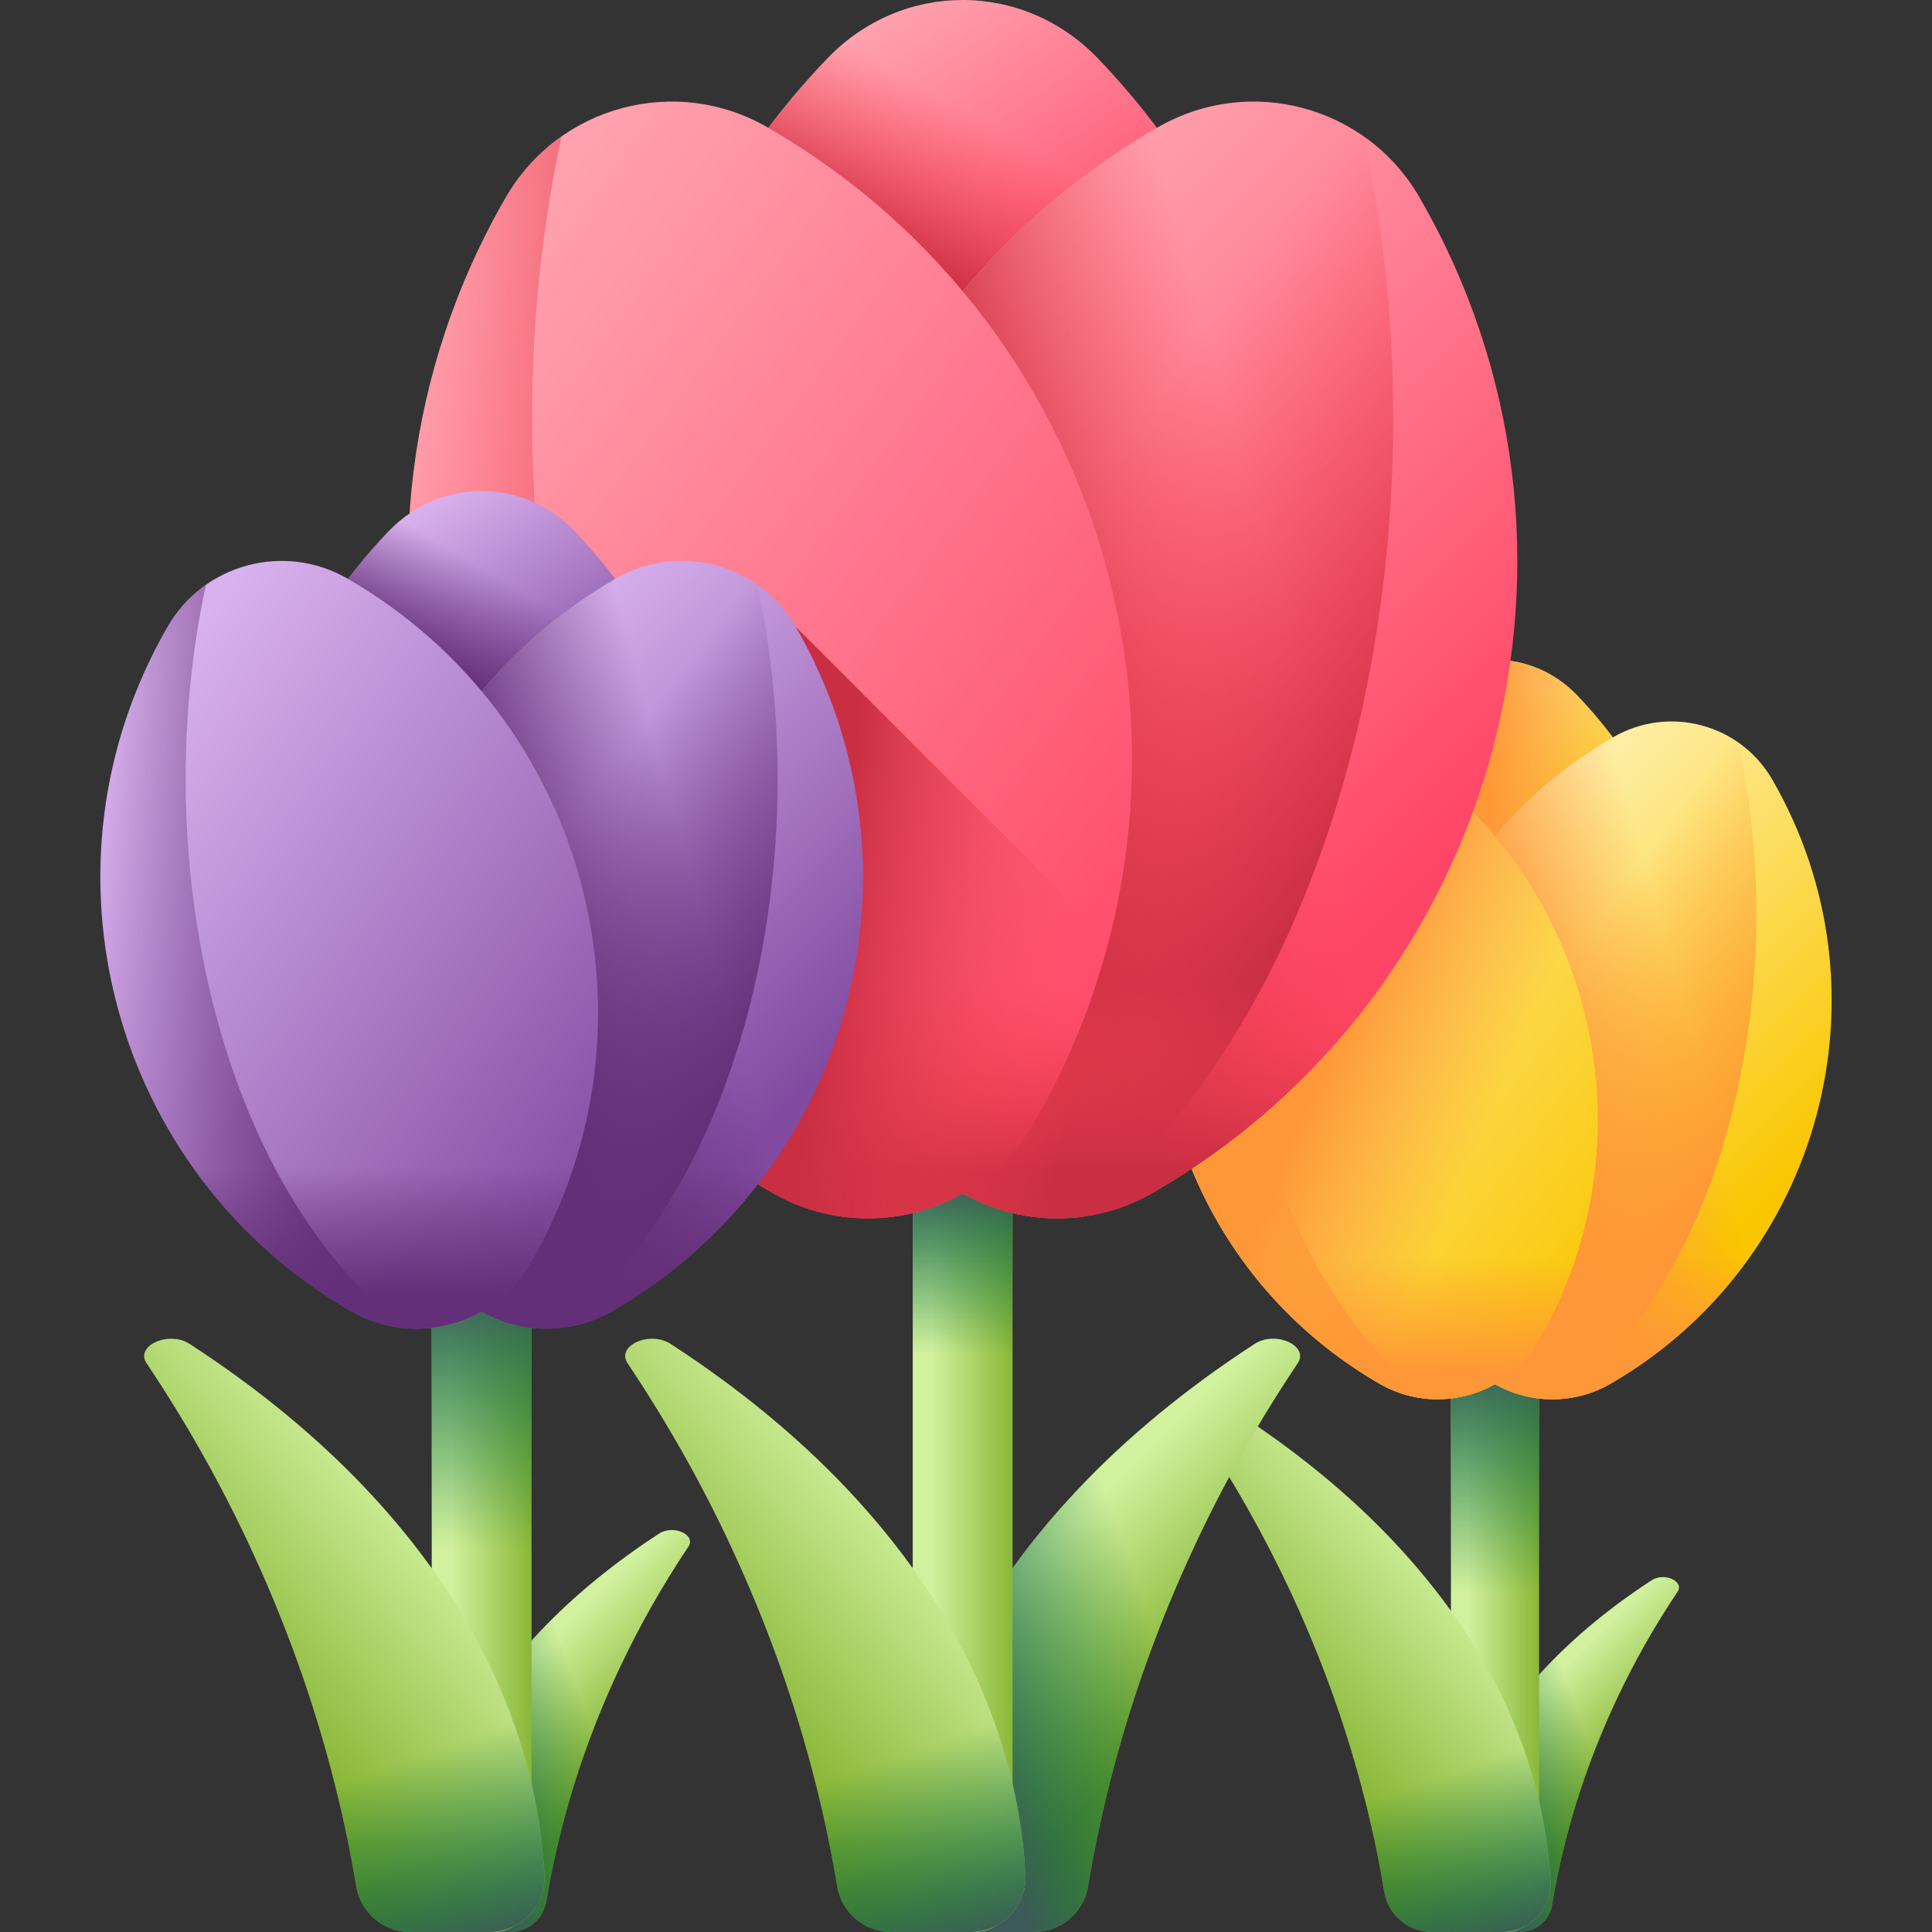 <svg id="Capa_1" enable-background="new 0 0 510 510" height="512" viewBox="0 0 510 510" width="512" xmlns="http://www.w3.org/2000/svg" xmlns:xlink="http://www.w3.org/1999/xlink"><rect x="0" y="0" width="510" height="510" fill="#333333" stroke="none"/><linearGradient id="lg1"><stop offset="0" stop-color="#d1f19e"/><stop offset="1" stop-color="#78a91f"/></linearGradient><linearGradient id="SVGID_1_" gradientUnits="userSpaceOnUse" x1="401.447" x2="424.873" xlink:href="#lg1" y1="451.455" y2="474.88"/><linearGradient id="lg2"><stop offset="0" stop-color="#026841" stop-opacity="0"/><stop offset=".324" stop-color="#046842" stop-opacity=".324"/><stop offset=".551" stop-color="#0e6546" stop-opacity=".551"/><stop offset=".748" stop-color="#1d614c" stop-opacity=".748"/><stop offset=".926" stop-color="#335c54" stop-opacity=".926"/><stop offset="1" stop-color="#3e5959"/></linearGradient><linearGradient id="SVGID_00000024721902758290106850000013261864930611993256_" gradientUnits="userSpaceOnUse" x1="420.761" x2="387.659" xlink:href="#lg2" y1="462.997" y2="475.16"/><linearGradient id="SVGID_00000044162203689881569760000010193980116756373164_" gradientUnits="userSpaceOnUse" x1="387.547" x2="410.764" xlink:href="#lg1" y1="363.365" y2="363.365"/><linearGradient id="SVGID_00000106861034358875459220000018057200544413279667_" gradientUnits="userSpaceOnUse" x1="394.644" x2="394.644" xlink:href="#lg2" y1="420.47" y2="358.003"/><linearGradient id="SVGID_00000006699173109298059800000018337567710630450323_" gradientUnits="userSpaceOnUse" x1="387.449" x2="332.358" xlink:href="#lg1" y1="416.862" y2="465.472"/><linearGradient id="SVGID_00000098211856564927230810000015759804503215070607_" gradientUnits="userSpaceOnUse" x1="376.52" x2="391.823" xlink:href="#lg2" y1="470.108" y2="515.136"/><linearGradient id="lg3"><stop offset="0" stop-color="#fef0ae"/><stop offset="1" stop-color="#fac600"/></linearGradient><linearGradient id="SVGID_00000055684445565276778130000006433321464393900729_" gradientUnits="userSpaceOnUse" x1="347.811" x2="383.014" xlink:href="#lg3" y1="199.716" y2="252.318"/><linearGradient id="lg4"><stop offset="0" stop-color="#fe9738" stop-opacity="0"/><stop offset="1" stop-color="#fe9738"/></linearGradient><linearGradient id="SVGID_00000078015716095125628340000005727908157700594816_" gradientUnits="userSpaceOnUse" x1="429.301" x2="393.968" xlink:href="#lg4" y1="269.03" y2="269.697"/><linearGradient id="SVGID_00000101101463010579905130000014797591224107856034_" gradientUnits="userSpaceOnUse" x1="379.579" x2="464.972" xlink:href="#lg3" y1="233.979" y2="319.371"/><linearGradient id="SVGID_00000080890424990580806180000009024198819780737981_" gradientUnits="userSpaceOnUse" x1="446.526" x2="404.647" xlink:href="#lg4" y1="274.283" y2="285.512"/><linearGradient id="SVGID_00000146501507362290732420000010051332900718239143_" gradientUnits="userSpaceOnUse" x1="405.651" x2="461.49" xlink:href="#lg4" y1="264.718" y2="305.99"/><linearGradient id="SVGID_00000043432688637637613750000004685890456758532775_" gradientUnits="userSpaceOnUse" x1="305.367" x2="434.849" xlink:href="#lg3" y1="236.846" y2="332.338"/><linearGradient id="SVGID_00000138540702436654737980000011922331735045809054_" gradientUnits="userSpaceOnUse" x1="394.713" x2="352.046" xlink:href="#lg4" y1="292.972" y2="274.972"/><linearGradient id="SVGID_00000044874984886015833350000000883786691380869792_" gradientUnits="userSpaceOnUse" x1="394.644" x2="394.644" xlink:href="#lg4" y1="331.806" y2="362.305"/><linearGradient id="SVGID_00000088822847194449484630000006925510376861021312_" gradientUnits="userSpaceOnUse" x1="307.789" x2="362.01" xlink:href="#lg4" y1="284.474" y2="282.451"/><linearGradient id="SVGID_00000017515769473897469790000010890789479437325185_" gradientUnits="userSpaceOnUse" x1="273.387" x2="312.546" xlink:href="#lg1" y1="412.134" y2="451.293"/><linearGradient id="SVGID_00000078023774282702187410000006616910419465831300_" gradientUnits="userSpaceOnUse" x1="305.671" x2="250.338" xlink:href="#lg2" y1="431.428" y2="451.761"/><linearGradient id="SVGID_00000045598384768277089670000013818593341913484206_" gradientUnits="userSpaceOnUse" x1="246.076" x2="272.373" xlink:href="#lg1" y1="343.918" y2="343.918"/><linearGradient id="SVGID_00000090276207348531511330000001927728556664363963_" gradientUnits="userSpaceOnUse" x1="254.114" x2="254.114" xlink:href="#lg2" y1="357.333" y2="311.687"/><linearGradient id="SVGID_00000016773215669209600300000010923851942252336549_" gradientUnits="userSpaceOnUse" x1="245.965" x2="183.568" xlink:href="#lg1" y1="404.51" y2="459.566"/><linearGradient id="SVGID_00000071560514216166326290000007704894976434887304_" gradientUnits="userSpaceOnUse" x1="233.586" x2="250.92" xlink:href="#lg2" y1="464.818" y2="515.818"/><linearGradient id="lg5"><stop offset="0" stop-color="#ffa1ae"/><stop offset="1" stop-color="#ff4565"/></linearGradient><linearGradient id="SVGID_00000135666051074431720520000015954512063680770948_" gradientUnits="userSpaceOnUse" x1="176.953" x2="234.953" xlink:href="#lg5" y1="42.092" y2="128.758"/><linearGradient id="lg6"><stop offset="0" stop-color="#fd4755" stop-opacity="0"/><stop offset="1" stop-color="#ca2e43"/></linearGradient><linearGradient id="SVGID_00000114770380466116832790000001529275960855535785_" gradientUnits="userSpaceOnUse" x1="309.918" x2="288.418" xlink:href="#lg6" y1="61.345" y2="98.345"/><linearGradient id="SVGID_00000005950883221112763220000009809447563898337952_" gradientUnits="userSpaceOnUse" x1="229.294" x2="369.986" xlink:href="#lg5" y1="98.543" y2="239.235"/><linearGradient id="SVGID_00000083773540589638268470000006419401798835130289_" gradientUnits="userSpaceOnUse" x1="339.595" x2="270.595" xlink:href="#lg6" y1="164.948" y2="183.448"/><linearGradient id="SVGID_00000160875254861233049740000004657695241959562173_" gradientUnits="userSpaceOnUse" x1="272.249" x2="364.249" xlink:href="#lg6" y1="149.188" y2="217.188"/><linearGradient id="SVGID_00000064335118477996886930000006669340462185064618_" gradientUnits="userSpaceOnUse" x1="107.022" x2="320.355" xlink:href="#lg5" y1="103.266" y2="260.599"/><linearGradient id="SVGID_00000096046507984537003380000002224212127258060990_" gradientUnits="userSpaceOnUse" x1="254.114" x2="254.114" xlink:href="#lg6" y1="259.722" y2="309.972"/><linearGradient id="SVGID_00000139997920024792293810000004369159264933442698_" gradientUnits="userSpaceOnUse" x1="111.013" x2="200.346" xlink:href="#lg6" y1="181.738" y2="178.405"/><linearGradient id="SVGID_00000181772891298252230890000002158760723534298520_" gradientUnits="userSpaceOnUse" x1="286.77" x2="219.437" xlink:href="#lg6" y1="252.388" y2="243.721"/><linearGradient id="SVGID_00000045590292514656336150000015951033138621988793_" gradientUnits="userSpaceOnUse" x1="134.848" x2="161.38" xlink:href="#lg1" y1="443.69" y2="470.223"/><linearGradient id="SVGID_00000120539187051849797480000000431253358465654674_" gradientUnits="userSpaceOnUse" x1="156.723" x2="119.231" xlink:href="#lg2" y1="456.763" y2="470.54"/><linearGradient id="SVGID_00000137123264482699805450000003874641907639619001_" gradientUnits="userSpaceOnUse" x1="119.105" x2="145.401" xlink:href="#lg1" y1="343.918" y2="343.918"/><linearGradient id="SVGID_00000094613748622388517520000010407880134530243006_" gradientUnits="userSpaceOnUse" x1="127.142" x2="127.142" xlink:href="#lg2" y1="408.596" y2="337.845"/><linearGradient id="SVGID_00000080166562711679041720000017831316154974450850_" gradientUnits="userSpaceOnUse" x1="118.993" x2="56.596" xlink:href="#lg1" y1="404.51" y2="459.566"/><linearGradient id="SVGID_00000022556291670357626040000004483529447811242372_" gradientUnits="userSpaceOnUse" x1="106.614" x2="123.948" xlink:href="#lg2" y1="464.818" y2="515.818"/><linearGradient id="lg7"><stop offset="0" stop-color="#d9b1ee"/><stop offset="1" stop-color="#814aa0"/></linearGradient><linearGradient id="SVGID_00000044159715203008209660000014855735530324772766_" gradientUnits="userSpaceOnUse" x1="74.099" x2="113.97" xlink:href="#lg7" y1="158.566" y2="218.144"/><linearGradient id="lg8"><stop offset="0" stop-color="#632f78" stop-opacity="0"/><stop offset="1" stop-color="#632f78"/></linearGradient><linearGradient id="SVGID_00000152255911418521238360000015514762801266976166_" gradientUnits="userSpaceOnUse" x1="165.504" x2="150.724" xlink:href="#lg8" y1="171.801" y2="197.236"/><linearGradient id="SVGID_00000088103118926120170060000007120537561077183155_" gradientUnits="userSpaceOnUse" x1="110.08" x2="206.797" xlink:href="#lg7" y1="197.372" y2="294.09"/><linearGradient id="SVGID_00000093893441143105567400000013221695125825681037_" gradientUnits="userSpaceOnUse" x1="185.905" x2="138.472" xlink:href="#lg8" y1="243.022" y2="255.74"/><linearGradient id="SVGID_00000003097908429829474340000008402653450234055077_" gradientUnits="userSpaceOnUse" x1="139.609" x2="202.853" xlink:href="#lg8" y1="232.188" y2="278.934"/><linearGradient id="SVGID_00000015354226889373418600000016086096228492449691_" gradientUnits="userSpaceOnUse" x1="26.025" x2="172.679" xlink:href="#lg7" y1="200.619" y2="308.776"/><linearGradient id="SVGID_00000171712381362841816810000010267434123356128652_" gradientUnits="userSpaceOnUse" x1="127.142" x2="127.142" xlink:href="#lg8" y1="308.174" y2="342.717"/><linearGradient id="SVGID_00000151512504115971341460000002588977869611233175_" gradientUnits="userSpaceOnUse" x1="28.769" x2="90.18" xlink:href="#lg8" y1="254.564" y2="252.273"/><g><g><g><path d="m426.515 449.096v.007c-5.599 11.982-10.144 24.586-13.434 37.673-1.357 5.382-2.47 10.73-3.354 16.032-.693 4.16-4.315 7.192-8.532 7.192h-12.539c-4.918 0-8.914-4.093-8.657-9.005 1.112-21.271 10.545-42.392 28.321-61.114 0-.007 0 0 0-.007 7.647-8.056 16.836-15.663 27.568-22.649.05-.033.1-.065.151-.098 3.284-2.133 8.651.292 6.796 3.06-6.124 9.136-11.602 18.799-16.32 28.909z" fill="url(#SVGID_1_)"/><path d="m426.515 449.096v.007c-5.599 11.982-10.144 24.586-13.434 37.673-1.357 5.382-2.47 10.73-3.354 16.032-.693 4.16-4.315 7.192-8.532 7.192h-12.539c-4.918 0-8.914-4.093-8.657-9.005 1.112-21.271 10.545-42.392 28.321-61.114 0-.007 0 0 0-.007 7.647-8.056 16.836-15.663 27.568-22.649.05-.033.1-.065.151-.098 3.284-2.133 8.651.292 6.796 3.06-6.124 9.136-11.602 18.799-16.32 28.909z" fill="url(#SVGID_00000024721902758290106850000013261864930611993256_)"/></g><path d="m397.565 510h-5.843c-4.811 0-8.711-3.9-8.711-8.711v-284.559h23.265v284.558c.001 4.812-3.9 8.712-8.711 8.712z" fill="url(#SVGID_00000044162203689881569760000010193980116756373164_)"/><path d="m383.011 336.759h23.265v119.384h-23.265z" fill="url(#SVGID_00000106861034358875459220000018057200544413279667_)"/><path d="m340.631 420.113v.011c8.264 17.684 14.971 36.286 19.827 55.601 2.002 7.944 3.646 15.836 4.95 23.661 1.023 6.139 6.369 10.614 12.592 10.614h18.505c7.259 0 13.155-6.041 12.776-13.29-1.641-31.394-15.564-62.566-41.798-90.198 0-.011 0 0 0-.011-11.286-11.889-24.848-23.117-40.687-33.428-.074-.048-.148-.097-.222-.145-4.847-3.148-12.768.431-10.03 4.516 9.039 13.486 17.123 27.748 24.087 42.669z" fill="url(#SVGID_00000006699173109298059800000018337567710630450323_)"/><path d="m340.631 420.113v.011c8.264 17.684 14.971 36.286 19.827 55.601 2.002 7.944 3.646 15.836 4.95 23.661 1.023 6.139 6.369 10.614 12.592 10.614h18.505c7.259 0 13.155-6.041 12.776-13.29-1.641-31.394-15.564-62.566-41.798-90.198 0-.011 0 0 0-.011-11.286-11.889-24.848-23.117-40.687-33.428-.074-.048-.148-.097-.222-.145-4.847-3.148-12.768.431-10.03 4.516 9.039 13.486 17.123 27.748 24.087 42.669z" fill="url(#SVGID_00000098211856564927230810000015759804503215070607_)"/><g><path d="m416.337 183.545-.008-.009c-11.98-12.492-31.395-12.49-43.374.004l-.033.034c-45.581 47.546-45.594 124.645-.028 172.207l.025.026c11.996 12.521 31.448 12.523 43.446.004 45.593-47.573 45.58-124.709-.028-172.266z" fill="url(#SVGID_00000055684445565276778130000006433321464393900729_)"/><path d="m416.337 183.545-.008-.009c-11.98-12.492-31.395-12.49-43.374.004l-.033.034c-45.581 47.546-45.594 124.645-.028 172.207l.025.026c11.996 12.521 31.448 12.523 43.446.004 45.593-47.573 45.58-124.709-.028-172.266z" fill="url(#SVGID_00000078015716095125628340000005727908157700594816_)"/><g><path d="m467.837 205.789-.006-.01c-8.473-14.665-27.228-19.688-41.897-11.222l-.04.023c-55.821 32.216-74.958 103.584-42.742 159.406l.017.03c8.481 14.696 27.271 19.732 41.965 11.248 55.84-32.239 74.961-103.647 42.703-159.475z" fill="url(#SVGID_00000101101463010579905130000014797591224107856034_)"/><path d="m467.837 205.789-.006-.01c-8.473-14.665-27.228-19.688-41.897-11.222l-.04.023c-55.821 32.216-74.958 103.584-42.742 159.406l.017.03c8.481 14.696 27.271 19.732 41.965 11.248 55.84-32.239 74.961-103.647 42.703-159.475z" fill="url(#SVGID_00000080890424990580806180000009024198819780737981_)"/><path d="m458.909 196.028c-9.465-6.643-22.299-7.632-32.974-1.471l-.04.023c-24.332 14.042-41.69 35.524-50.867 59.914-3.665 31.882-.439 65.888 10.696 96.144l.014.037c2.923 7.944 7.426 13.562 12.526 16.458 3.029 1.222 6.238 1.965 9.504 2.182 3.601-.322 7.21-1.924 10.548-4.946 38.017-34.424 54.105-105.526 40.593-168.341z" fill="url(#SVGID_00000146501507362290732420000010051332900718239143_)"/><path d="m321.451 205.789.006-.01c8.473-14.665 27.228-19.688 41.897-11.222l.04.023c55.822 32.216 74.958 103.584 42.742 159.406l-.017.03c-8.481 14.696-27.271 19.732-41.965 11.248-55.841-32.239-74.961-103.647-42.703-159.475z" fill="url(#SVGID_00000043432688637637613750000004685890456758532775_)"/><path d="m321.451 205.789.006-.01c8.473-14.665 27.228-19.688 41.897-11.222l.04.023c55.822 32.216 74.958 103.584 42.742 159.406l-.017.03c-8.481 14.696-27.271 19.732-41.965 11.248-55.841-32.239-74.961-103.647-42.703-159.475z" fill="url(#SVGID_00000138540702436654737980000011922331735045809054_)"/></g><path d="m306.292 275.057c3.433 36.356 23.826 70.557 57.861 90.207 9.765 5.638 21.336 5.299 30.491.127 9.155 5.171 20.726 5.511 30.491-.127 34.034-19.65 54.427-53.851 57.861-90.207z" fill="url(#SVGID_00000044874984886015833350000000883786691380869792_)"/><path d="m370.974 364.368c-38.019-34.422-54.107-105.524-40.595-168.34-3.542 2.486-6.615 5.758-8.923 9.751l-.006.01c-32.258 55.828-13.137 127.236 42.702 159.475 5.47 3.158 11.507 4.44 17.369 4.05-3.601-.322-7.21-1.925-10.547-4.946z" fill="url(#SVGID_00000088822847194449484630000006925510376861021312_)"/></g></g><g><path d="m315.29 408.192v.012c-9.359 20.03-16.956 41.098-22.457 62.975-2.268 8.997-4.13 17.936-5.607 26.799-1.159 6.953-7.213 12.022-14.263 12.022h-20.96c-8.222 0-14.9-6.842-14.471-15.052 1.859-35.557 17.628-70.863 47.341-102.16 0-.012 0 0 0-.012 12.782-13.466 28.143-26.183 46.083-37.861.084-.055.168-.109.252-.164 5.49-3.566 14.461.488 11.36 5.115-10.234 15.272-19.39 31.426-27.278 48.326z" fill="url(#SVGID_00000017515769473897469790000010890789479437325185_)"/><path d="m315.29 408.192v.012c-9.359 20.03-16.956 41.098-22.457 62.975-2.268 8.997-4.13 17.936-5.607 26.799-1.159 6.953-7.213 12.022-14.263 12.022h-20.96c-8.222 0-14.9-6.842-14.471-15.052 1.859-35.557 17.628-70.863 47.341-102.16 0-.012 0 0 0-.012 12.782-13.466 28.143-26.183 46.083-37.861.084-.055.168-.109.252-.164 5.49-3.566 14.461.488 11.36 5.115-10.234 15.272-19.39 31.426-27.278 48.326z" fill="url(#SVGID_00000078023774282702187410000006616910419465831300_)"/><path d="m257.423 510h-6.617c-5.449 0-9.867-4.418-9.867-9.867v-322.297h26.351v322.297c0 5.449-4.418 9.867-9.867 9.867z" fill="url(#SVGID_00000045598384768277089670000013818593341913484206_)"/><path d="m240.939 313.783h26.351v135.217h-26.351z" fill="url(#SVGID_00000090276207348531511330000001927728556664363963_)"/><path d="m192.938 408.192v.012c9.359 20.03 16.956 41.098 22.457 62.975 2.268 8.997 4.13 17.936 5.607 26.799 1.159 6.953 7.213 12.022 14.263 12.022h20.96c8.221 0 14.9-6.842 14.471-15.052-1.859-35.557-17.628-70.863-47.341-102.16 0-.012 0 0 0-.012-12.782-13.466-28.143-26.183-46.083-37.861-.084-.055-.168-.109-.252-.164-5.49-3.566-14.461.488-11.36 5.115 10.234 15.272 19.391 31.426 27.278 48.326z" fill="url(#SVGID_00000016773215669209600300000010923851942252336549_)"/><path d="m192.938 408.192v.012c9.359 20.03 16.956 41.098 22.457 62.975 2.268 8.997 4.13 17.936 5.607 26.799 1.159 6.953 7.213 12.022 14.263 12.022h20.96c8.221 0 14.9-6.842 14.471-15.052-1.859-35.557-17.628-70.863-47.341-102.16 0-.012 0 0 0-.012-12.782-13.466-28.143-26.183-46.083-37.861-.084-.055-.168-.109-.252-.164-5.49-3.566-14.461.488-11.36 5.115 10.234 15.272 19.391 31.426 27.278 48.326z" fill="url(#SVGID_00000071560514216166326290000007704894976434887304_)"/><g><path d="m289.856 15.449-.013-.014c-19.738-20.582-51.727-20.579-71.462.006l-.054.056c-75.1 78.336-75.12 205.365-.047 283.727l.041.042c19.764 20.63 51.814 20.633 71.582.006 75.117-78.381 75.096-205.469-.047-283.823z" fill="url(#SVGID_00000135666051074431720520000015954512063680770948_)"/><path d="m289.856 15.449-.013-.014c-19.738-20.582-51.727-20.579-71.462.006l-.054.056c-75.1 78.336-75.12 205.365-.047 283.727l.041.042c19.764 20.63 51.814 20.633 71.582.006 75.117-78.381 75.096-205.469-.047-283.823z" fill="url(#SVGID_00000114770380466116832790000001529275960855535785_)"/><g><path d="m374.707 52.096-.009-.016c-13.961-24.161-44.86-32.438-69.029-18.49l-.066.038c-91.971 53.079-123.5 170.665-70.421 262.636l.029.05c13.974 24.212 44.931 32.51 69.141 18.533 92-53.117 123.503-170.769 70.355-262.751z" fill="url(#SVGID_00000005950883221112763220000009809447563898337952_)"/><path d="m374.707 52.096-.009-.016c-13.961-24.161-44.86-32.438-69.029-18.49l-.066.038c-91.971 53.079-123.5 170.665-70.421 262.636l.029.05c13.974 24.212 44.931 32.51 69.141 18.533 92-53.117 123.503-170.769 70.355-262.751z" fill="url(#SVGID_00000083773540589638268470000006419401798835130289_)"/><path d="m359.997 36.014c-15.595-10.945-36.74-12.574-54.328-2.424l-.066.038c-40.089 23.136-68.689 58.53-83.809 98.714-6.038 52.529-.723 108.557 17.623 158.406l.022.061c4.817 13.088 12.235 22.345 20.637 27.116 4.99 2.014 10.277 3.237 15.658 3.594 5.933-.53 11.88-3.171 17.378-8.149 62.64-56.714 89.148-173.861 66.885-277.356z" fill="url(#SVGID_00000160875254861233049740000004657695241959562173_)"/><path d="m133.521 52.096.01-.016c13.961-24.161 44.86-32.438 69.029-18.49l.066.038c91.971 53.079 123.5 170.665 70.421 262.636l-.029.05c-13.974 24.212-44.931 32.51-69.141 18.533-92-53.117-123.503-170.769-70.356-262.751z" fill="url(#SVGID_00000064335118477996886930000006669340462185064618_)"/></g><path d="m108.546 166.222c5.656 59.899 39.256 116.249 95.331 148.624 16.089 9.289 35.153 8.73 50.237.21 15.084 8.52 34.148 9.079 50.237-.21 56.075-32.375 89.674-88.725 95.331-148.624z" fill="url(#SVGID_00000096046507984537003380000002224212127258060990_)"/><path d="m215.115 313.37c-62.639-56.714-89.147-173.861-66.883-277.356-5.836 4.096-10.9 9.486-14.701 16.066l-.01.016c-53.148 91.982-21.645 209.634 70.355 262.75 9.012 5.203 18.958 7.315 28.616 6.673-5.932-.53-11.879-3.171-17.377-8.149z" fill="url(#SVGID_00000139997920024792293810000004369159264933442698_)"/></g></g><path d="m210.036 165.432h-38.893v125.631c9.858 8.882 20.78 16.882 32.734 23.783 16.089 9.289 35.153 8.73 50.237.21 15.084 8.52 34.148 9.079 50.237-.21 11.652-6.727 22.329-14.493 31.991-23.108z" fill="url(#SVGID_00000181772891298252230890000002158760723534298520_)"/><g><g><path d="m163.24 441.019v.008c-6.342 13.571-11.489 27.846-15.216 42.67-1.537 6.096-2.798 12.153-3.799 18.158-.785 4.711-4.887 8.145-9.664 8.145h-14.201c-5.571 0-10.096-4.636-9.805-10.199 1.259-24.092 11.944-48.014 32.077-69.22 0-.008 0 0 0-.008 8.661-9.124 19.069-17.741 31.224-25.653l.171-.111c3.72-2.416 9.798.331 7.697 3.466-6.935 10.348-13.14 21.293-18.484 32.744z" fill="url(#SVGID_00000045590292514656336150000015951033138621988793_)"/><path d="m163.24 441.019v.008c-6.342 13.571-11.489 27.846-15.216 42.67-1.537 6.096-2.798 12.153-3.799 18.158-.785 4.711-4.887 8.145-9.664 8.145h-14.201c-5.571 0-10.096-4.636-9.805-10.199 1.259-24.092 11.944-48.014 32.077-69.22 0-.008 0 0 0-.008 8.661-9.124 19.069-17.741 31.224-25.653l.171-.111c3.72-2.416 9.798.331 7.697 3.466-6.935 10.348-13.14 21.293-18.484 32.744z" fill="url(#SVGID_00000120539187051849797480000000431253358465654674_)"/></g><path d="m130.451 510h-6.617c-5.449 0-9.867-4.418-9.867-9.867v-322.297h26.351v322.297c0 5.449-4.418 9.867-9.867 9.867z" fill="url(#SVGID_00000137123264482699805450000003874641907639619001_)"/><path d="m113.967 313.783h26.351v135.217h-26.351z" fill="url(#SVGID_00000094613748622388517520000010407880134530243006_)"/><g><path d="m65.966 408.192v.012c9.359 20.03 16.956 41.098 22.457 62.975 2.268 8.997 4.13 17.936 5.607 26.799 1.159 6.953 7.213 12.022 14.263 12.022h20.96c8.222 0 14.9-6.842 14.471-15.052-1.859-35.557-17.628-70.863-47.341-102.16 0-.012 0 0 0-.012-12.783-13.466-28.144-26.183-46.084-37.861-.084-.055-.168-.109-.252-.164-5.49-3.566-14.461.488-11.36 5.115 10.235 15.272 19.392 31.426 27.279 48.326z" fill="url(#SVGID_00000080166562711679041720000017831316154974450850_)"/><path d="m65.966 408.192v.012c9.359 20.03 16.956 41.098 22.457 62.975 2.268 8.997 4.13 17.936 5.607 26.799 1.159 6.953 7.213 12.022 14.263 12.022h20.96c8.222 0 14.9-6.842 14.471-15.052-1.859-35.557-17.628-70.863-47.341-102.16 0-.012 0 0 0-.012-12.783-13.466-28.144-26.183-46.084-37.861-.084-.055-.168-.109-.252-.164-5.49-3.566-14.461.488-11.36 5.115 10.235 15.272 19.392 31.426 27.279 48.326z" fill="url(#SVGID_00000022556291670357626040000004483529447811242372_)"/></g><g><path d="m151.712 140.25-.009-.01c-13.569-14.149-35.559-14.147-49.126.004l-.037.039c-51.626 53.851-51.641 141.176-.032 195.046l.028.029c13.587 14.182 35.619 14.184 49.208.004 51.639-53.882 51.625-141.248-.032-195.112z" fill="url(#SVGID_00000044159715203008209660000014855735530324772766_)"/><path d="m151.712 140.25-.009-.01c-13.569-14.149-35.559-14.147-49.126.004l-.037.039c-51.626 53.851-51.641 141.176-.032 195.046l.028.029c13.587 14.182 35.619 14.184 49.208.004 51.639-53.882 51.625-141.248-.032-195.112z" fill="url(#SVGID_00000152255911418521238360000015514762801266976166_)"/><g><path d="m210.043 165.443-.007-.011c-9.597-16.609-30.839-22.299-47.453-12.711l-.045.026c-63.225 36.488-84.899 117.322-48.41 180.546l.02.034c9.606 16.645 30.887 22.349 47.53 12.74 63.244-36.513 84.901-117.392 48.365-180.624z" fill="url(#SVGID_00000088103118926120170060000007120537561077183155_)"/><path d="m210.043 165.443-.007-.011c-9.597-16.609-30.839-22.299-47.453-12.711l-.045.026c-63.225 36.488-84.899 117.322-48.41 180.546l.02.034c9.606 16.645 30.887 22.349 47.53 12.74 63.244-36.513 84.901-117.392 48.365-180.624z" fill="url(#SVGID_00000093893441143105567400000013221695125825681037_)"/><path d="m199.93 154.388c-10.721-7.524-25.257-8.644-37.347-1.666l-.045.026c-27.559 15.905-47.219 40.236-57.614 67.86-4.151 36.111-.497 74.626 12.115 108.895l.015.042c3.311 8.997 8.411 15.361 14.187 18.641 3.43 1.384 7.065 2.225 10.764 2.471 4.079-.365 8.167-2.18 11.946-5.602 43.062-38.989 61.284-119.521 45.979-190.667z" fill="url(#SVGID_00000003097908429829474340000008402653450234055077_)"/><path d="m44.242 165.443.007-.011c9.597-16.609 30.839-22.299 47.453-12.711l.045.026c63.225 36.488 84.899 117.322 48.41 180.546l-.02.034c-9.606 16.645-30.887 22.349-47.53 12.74-63.245-36.513-84.901-117.392-48.365-180.624z" fill="url(#SVGID_00000015354226889373418600000016086096228492449691_)"/></g><path d="m27.073 243.898c3.888 41.177 26.986 79.914 65.534 102.17 11.06 6.386 24.166 6.001 34.535.144 10.369 5.857 23.475 6.241 34.535-.144 38.548-22.256 61.646-60.993 65.534-102.17z" fill="url(#SVGID_00000171712381362841816810000010267434123356128652_)"/><path d="m100.333 345.053c-43.061-38.987-61.283-119.519-45.978-190.665-4.012 2.815-7.493 6.521-10.106 11.044l-.007.011c-36.536 63.232-14.88 144.111 48.365 180.625 6.195 3.577 13.033 5.029 19.672 4.587-4.079-.364-8.167-2.179-11.946-5.602z" fill="url(#SVGID_00000151512504115971341460000002588977869611233175_)"/></g></g></g></svg>